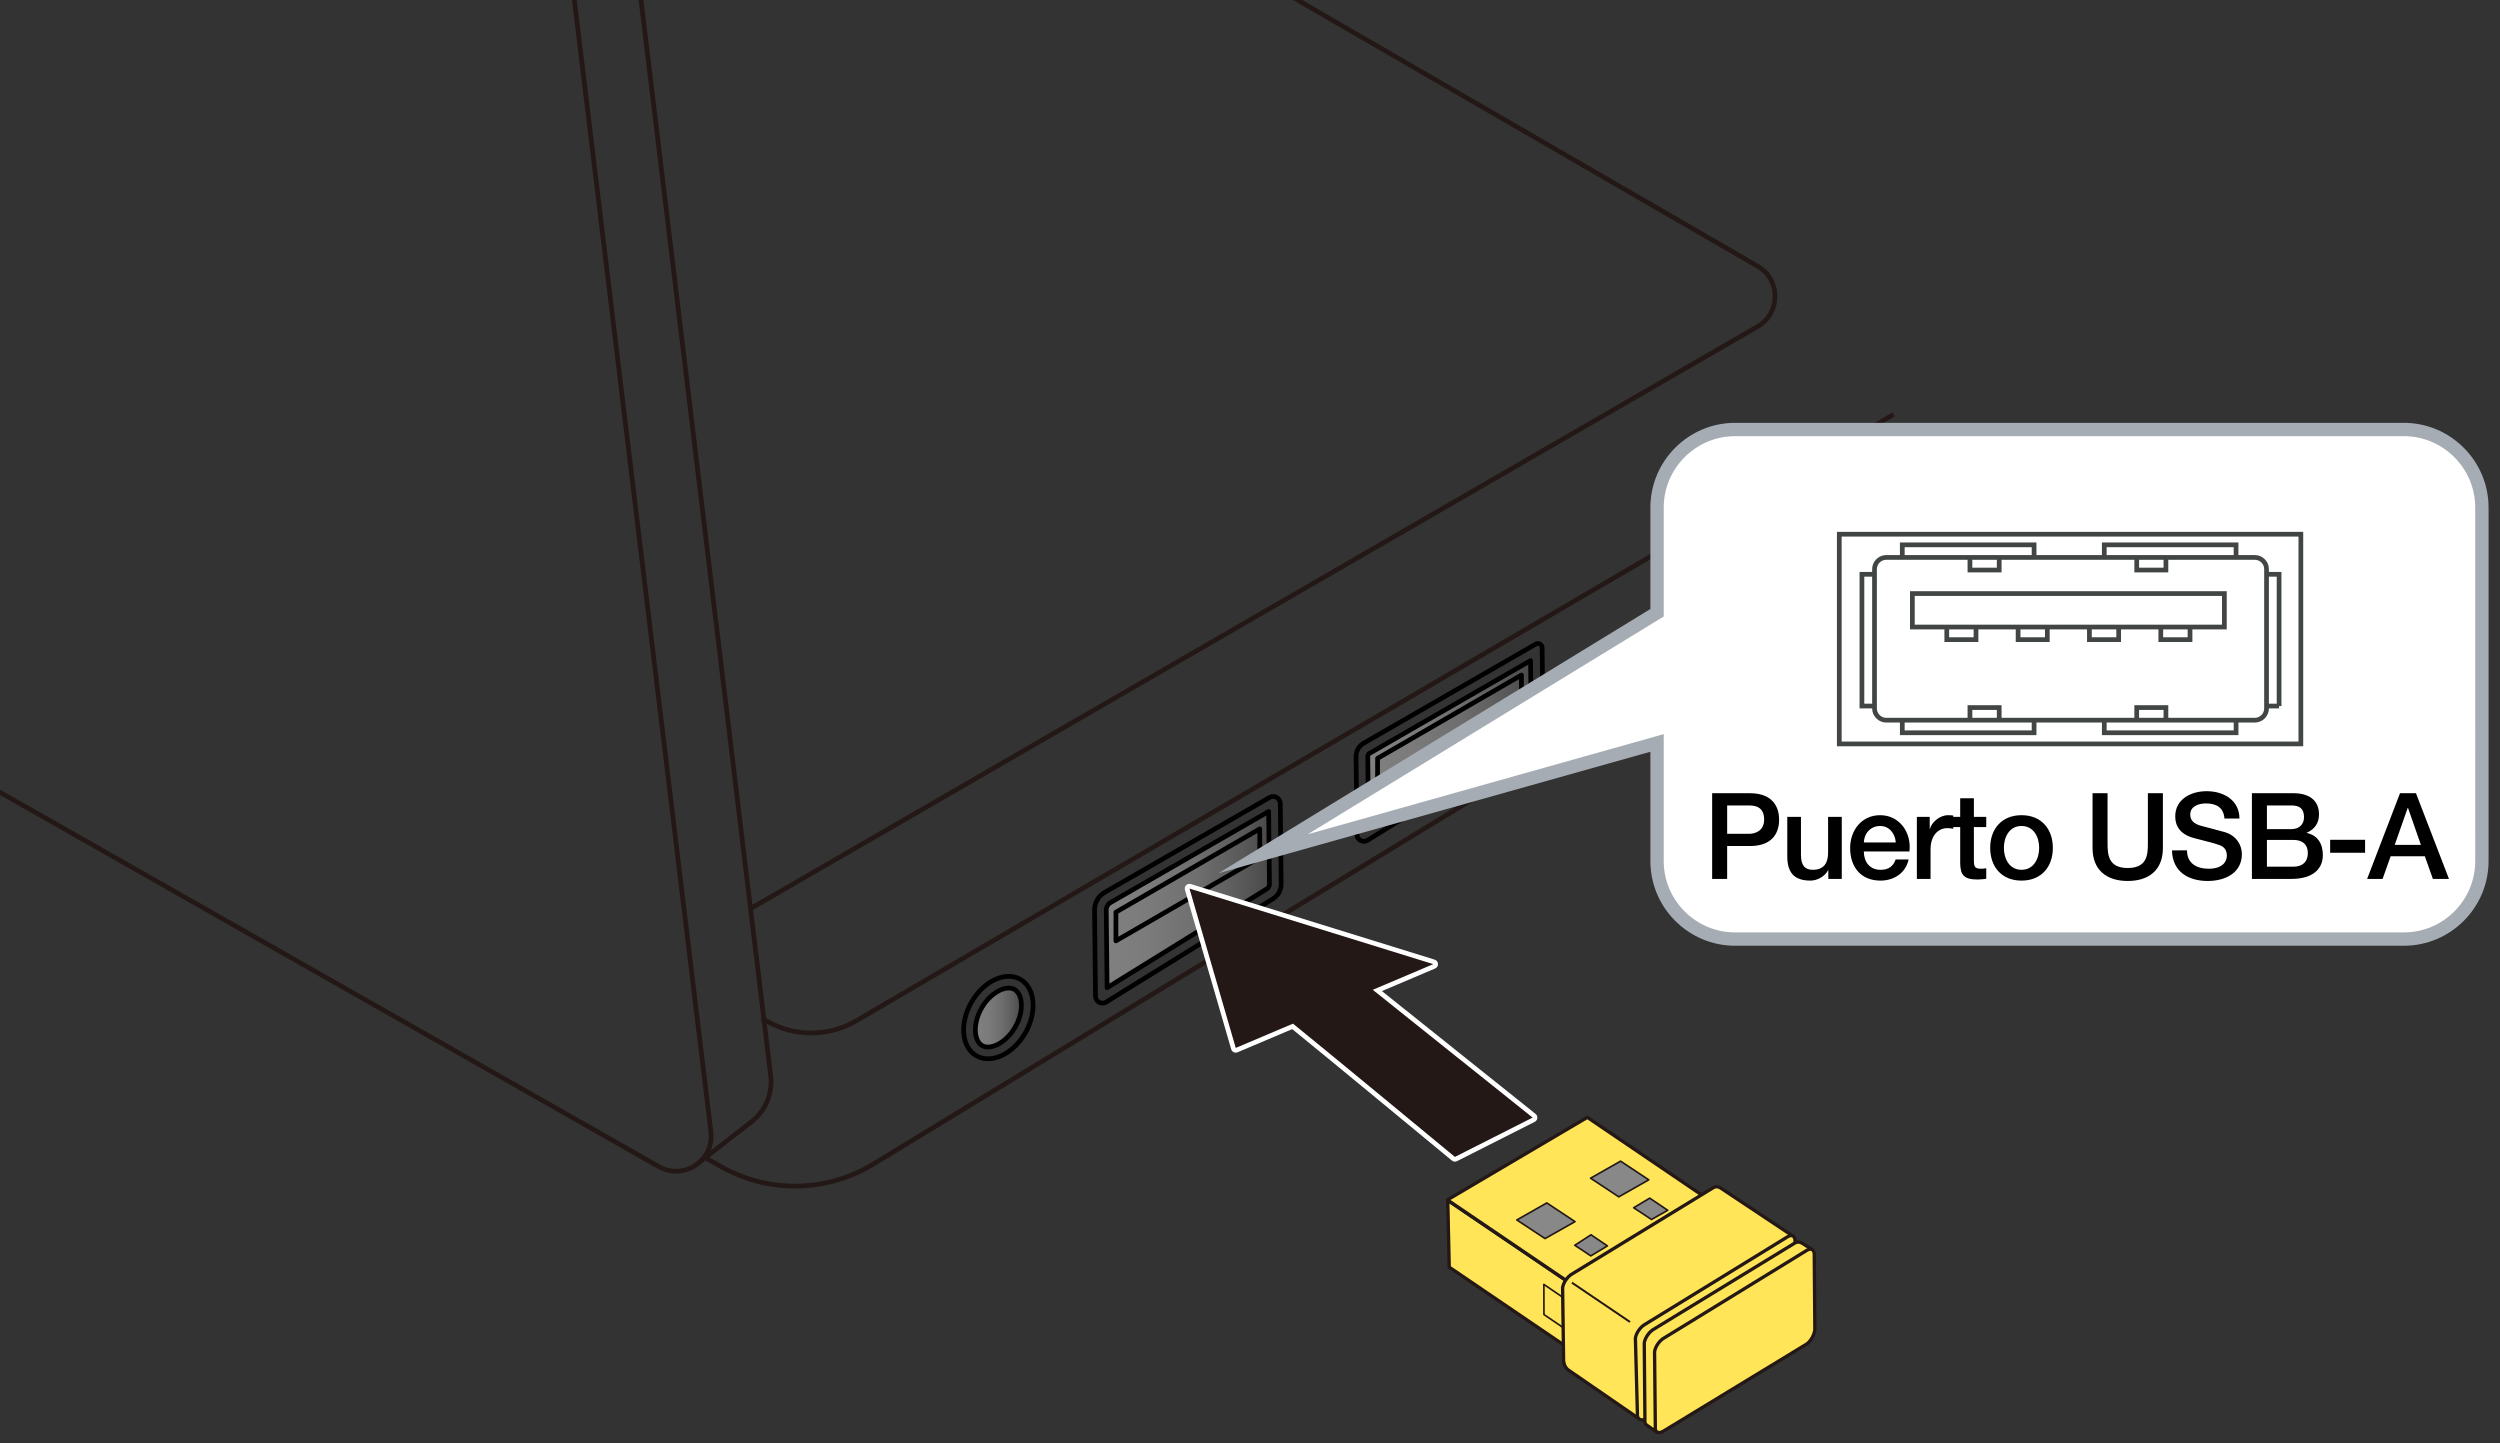 <?xml version="1.0" encoding="utf-8"?>
<!-- Generator: Adobe Illustrator 27.8.1, SVG Export Plug-In . SVG Version: 6.00 Build 0)  -->
<svg version="1.1" xmlns="http://www.w3.org/2000/svg" xmlns:xlink="http://www.w3.org/1999/xlink" x="0px" y="0px"
	 viewBox="0 0 375 216.458" enable-background="new 0 0 375 216.458" xml:space="preserve">
<rect x="0" y="0" width="375" height="216.458" fill="#333333" stroke="none"/>
<g id="レイヤー_1">
	<linearGradient id="SVGID_1_" gradientUnits="userSpaceOnUse" x1="166.065" y1="134.94" x2="190.298" y2="134.94">
		<stop  offset="0" style="stop-color:#808080"/>
		<stop  offset="0.269" style="stop-color:#7B7B7B"/>
		<stop  offset="0.547" style="stop-color:#6F6F6F"/>
		<stop  offset="0.829" style="stop-color:#5A5A5A"/>
		<stop  offset="1" style="stop-color:#4A4A4A"/>
	</linearGradient>
	<path fill="url(#SVGID_1_)" d="M166.29,135.61c0.058-0.05,24.008-13.888,24.008-13.888v11.32l-24.233,15.116V135.95L166.29,135.61z
		"/>
	
		<linearGradient id="SVGID_00000149365241958212098080000009469411364389564339_" gradientUnits="userSpaceOnUse" x1="205.165" y1="111.602" x2="229.587" y2="111.602">
		<stop  offset="0" style="stop-color:#808080"/>
		<stop  offset="0.269" style="stop-color:#7B7B7B"/>
		<stop  offset="0.547" style="stop-color:#6F6F6F"/>
		<stop  offset="0.829" style="stop-color:#5A5A5A"/>
		<stop  offset="1" style="stop-color:#4A4A4A"/>
	</linearGradient>
	<polygon fill="url(#SVGID_00000149365241958212098080000009469411364389564339_)" points="205.165,113.178 229.586,99.317 
		229.586,108.721 205.281,123.888 	"/>
	
		<linearGradient id="SVGID_00000029751956388596586350000009489543028484223136_" gradientUnits="userSpaceOnUse" x1="146.362" y1="152.589" x2="153.239" y2="152.589">
		<stop  offset="0" style="stop-color:#808080"/>
		<stop  offset="0.269" style="stop-color:#7B7B7B"/>
		<stop  offset="0.547" style="stop-color:#6F6F6F"/>
		<stop  offset="0.829" style="stop-color:#5A5A5A"/>
		<stop  offset="1" style="stop-color:#4A4A4A"/>
	</linearGradient>
	<path fill="url(#SVGID_00000029751956388596586350000009489543028484223136_)" d="M147.51,156.92c0,0-1.881-1.158-0.826-4.508
		c1.055-3.35,3.733-4.673,5.15-4.208c1.418,0.465,1.961,3.536,0.689,5.391C151.25,155.45,149.644,157.651,147.51,156.92z"/>
	
		<path fill="none" stroke="#000000" stroke-width="0.709" stroke-linecap="round" stroke-linejoin="round" stroke-miterlimit="10" d="
		M190.437,119.614l-24.747,14.257c-0.944,0.544-1.521,1.555-1.509,2.645l0.142,12.919c0.009,0.814,0.904,1.306,1.596,0.878
		l25.02-15.485c0.776-0.48,1.245-1.332,1.234-2.245l-0.133-12.054C192.032,119.711,191.146,119.205,190.437,119.614z"/>
	
		<path fill="none" stroke="#000000" stroke-width="0.709" stroke-linecap="round" stroke-linejoin="round" stroke-miterlimit="10" d="
		M165.937,136.496c-0.005-0.454,0.236-0.877,0.63-1.105l23.731-13.669l0.121,10.882c0.003,0.294-0.151,0.575-0.403,0.73
		l-23.95,14.824L165.937,136.496z"/>
	
		<path fill="none" stroke="#000000" stroke-width="0.709" stroke-linecap="round" stroke-linejoin="round" stroke-miterlimit="10" d="
		M203.409,113.487l0.129,11.678c0.009,0.815,0.904,1.307,1.597,0.878l25.093-15.53c0.763-0.472,1.224-1.31,1.214-2.207
		l-0.123-11.141c-0.005-0.491-0.537-0.794-0.963-0.549l-25.802,14.865C203.838,111.893,203.4,112.66,203.409,113.487z"/>
	
		<path fill="none" stroke="#000000" stroke-width="0.709" stroke-linecap="round" stroke-linejoin="round" stroke-miterlimit="10" d="
		M205.165,113.468c-0.002-0.192,0.1-0.369,0.264-0.464l24.155-13.915l0.103,9.238c0.002,0.278-0.144,0.544-0.382,0.692
		l-24.024,14.869L205.165,113.468z"/>
	
		<ellipse transform="matrix(0.5 -0.866 0.866 0.5 -57.305 206.01)" fill="none" stroke="#000000" stroke-width="0.709" stroke-linecap="round" stroke-linejoin="round" stroke-miterlimit="10" cx="149.758" cy="152.633" rx="6.615" ry="4.651"/>
	
		<path fill="none" stroke="#000000" stroke-width="0.709" stroke-linecap="round" stroke-linejoin="round" stroke-miterlimit="10" d="
		M148.206,157.061c-0.329,0-0.624-0.075-0.877-0.22c-0.765-0.442-0.961-1.416-1.009-1.958c-0.103-1.147,0.237-2.495,0.931-3.699
		c1.183-2.047,2.933-2.981,4.059-2.981c0.329,0,0.624,0.075,0.877,0.22c1.186,0.686,1.509,3.176,0.079,5.657
		C151.083,156.127,149.331,157.061,148.206,157.061z"/>
	
		<path fill="none" stroke="#000000" stroke-width="0.709" stroke-linecap="round" stroke-linejoin="round" stroke-miterlimit="10" d="
		M167.388,141.13c0-0.315,0-4.305,0-4.305l21.578-12.495v4.305L167.388,141.13z"/>
	
		<path fill="none" stroke="#000000" stroke-width="0.709" stroke-linecap="round" stroke-linejoin="round" stroke-miterlimit="10" d="
		M206.637,118.059c0-0.315,0-4.305,0-4.305l21.578-12.495v4.305L206.637,118.059z"/>
	<path fill="none" stroke="#231815" stroke-width="0.709" stroke-miterlimit="10" d="M86.059-0.768l20.577,170.544
		c0.518,4.292-4.07,7.344-7.829,5.209l-112.053-63.666"/>
	<path fill="none" stroke="#231815" stroke-width="0.709" stroke-miterlimit="10" d="M96.056-0.768l19.547,162.124
		c0.317,2.631-0.758,5.238-2.839,6.88l-7.75,6.007"/>
	<path fill="none" stroke="#231815" stroke-width="0.709" stroke-miterlimit="10" d="M284.048,62.158l-155.621,90.967
		c-4.406,2.575-9.894,2.413-14.14-0.417"/>
	<path fill="none" stroke="#231815" stroke-width="0.709" stroke-miterlimit="10" d="M284.048,81.429l-153.072,93.198
		c-6.989,4.255-15.735,4.389-22.85,0.349l-2.269-1.288"/>
	<path fill="none" stroke="#231815" stroke-width="0.709" stroke-miterlimit="10" d="M193.297-0.768l70.357,40.71
		c3.474,2.01,3.472,7.025-0.002,9.033l-151.07,87.317"/>
	<g>
		<path fill="#231815" d="M218.234,173.892c-0.081,0-0.161-0.028-0.226-0.082c-0.2-0.165-19.771-16.35-24.12-19.853l-8.389,3.558
			c-0.045,0.019-0.092,0.028-0.139,0.028c-0.052,0-0.104-0.012-0.152-0.035c-0.091-0.043-0.16-0.124-0.188-0.221l-6.939-23.906
			c-0.037-0.125-0.001-0.26,0.092-0.352c0.067-0.066,0.156-0.102,0.248-0.102c0.035,0,0.07,0.005,0.104,0.016l36.571,11.337
			c0.143,0.044,0.242,0.172,0.249,0.321c0.008,0.148-0.078,0.286-0.215,0.344l-8.532,3.619l23.518,18.795
			c0.094,0.075,0.144,0.193,0.131,0.313c-0.013,0.12-0.085,0.225-0.192,0.28l-11.661,5.898
			C218.344,173.879,218.289,173.892,218.234,173.892z"/>
		<path fill="#FFFFFF" d="M178.422,133.284l36.571,11.337l-9.079,3.851l23.981,19.167l-11.661,5.898c0,0-20.25-16.746-24.289-19.989
			l-8.584,3.641L178.422,133.284 M178.422,132.575c-0.183,0-0.362,0.071-0.497,0.203c-0.186,0.183-0.257,0.453-0.184,0.703
			l6.939,23.906c0.056,0.195,0.193,0.356,0.376,0.443c0.096,0.046,0.2,0.069,0.304,0.069c0.094,0,0.188-0.019,0.277-0.056
			l8.194-3.476c4.655,3.759,23.754,19.554,23.952,19.717c0.13,0.107,0.29,0.163,0.452,0.163c0.109,0,0.219-0.025,0.32-0.076
			l11.661-5.898c0.215-0.109,0.36-0.32,0.385-0.56c0.025-0.24-0.074-0.476-0.262-0.626l-23.053-18.425l7.984-3.387
			c0.274-0.116,0.446-0.391,0.431-0.688c-0.015-0.297-0.214-0.553-0.498-0.641l-36.571-11.337
			C178.563,132.586,178.492,132.575,178.422,132.575L178.422,132.575z"/>
	</g>
	<path fill="#FFFFFF" d="M360.585,64.427H260.254c-6.427,0-11.694,5.263-11.694,11.691v15.794l-59.084,36.146l59.084-16.619v17.733
		c0,6.434,5.267,11.69,11.694,11.69h100.331c6.434,0,11.698-5.256,11.698-11.69V76.117C372.283,69.69,367.02,64.427,360.585,64.427"
		/>
	<path fill="none" stroke="#A6ACB3" stroke-width="2" stroke-miterlimit="10" d="M360.585,64.427H260.254
		c-6.427,0-11.694,5.263-11.694,11.691v15.794l-59.084,36.146l59.084-16.619v17.733c0,6.434,5.267,11.69,11.694,11.69h100.331
		c6.434,0,11.698-5.256,11.698-11.69V76.117C372.283,69.69,367.02,64.427,360.585,64.427z"/>
	<g>
		<path d="M256.823,118.983h5.672c3.673,0,4.375,2.377,4.375,3.979c0,1.602-0.702,3.943-4.375,3.943h-3.421v4.934h-2.251V118.983z
			 M259.074,125.069h3.295c1.008,0,2.251-0.504,2.251-2.125c0-1.692-1.026-2.125-2.215-2.125h-3.331V125.069z"/>
		<path d="M276.266,131.839h-2.017v-1.296h-0.036c-0.504,0.936-1.62,1.548-2.646,1.548c-2.449,0-3.476-1.206-3.476-3.655v-5.906
			h2.053v5.708c0,1.639,0.648,2.233,1.782,2.233c1.711,0,2.287-1.099,2.287-2.539v-5.401h2.053V131.839z"/>
		<path d="M279.575,127.716c0,1.458,0.792,2.755,2.503,2.755c1.206,0,1.908-0.522,2.269-1.549h1.944
			c-0.432,2.035-2.196,3.169-4.213,3.169c-2.935,0-4.556-2.017-4.556-4.897c0-2.646,1.729-4.916,4.502-4.916
			c2.935,0,4.735,2.647,4.393,5.438H279.575z M284.365,126.365c-0.091-1.296-0.937-2.467-2.341-2.467
			c-1.423,0-2.396,1.081-2.449,2.467H284.365z"/>
		<path d="M287.531,122.53h1.927v1.8h0.036c0.234-0.99,1.477-2.053,2.719-2.053c0.486,0,0.576,0.036,0.774,0.054v1.98
			c-0.288-0.054-0.595-0.09-0.883-0.09c-1.386,0-2.521,1.116-2.521,3.187v4.429h-2.053V122.53z"/>
		<path d="M292.48,122.53h1.549v-2.791h2.053v2.791h1.854v1.53h-1.854v4.97c0,0.846,0.072,1.278,0.99,1.278
			c0.288,0,0.576,0,0.864-0.072v1.584c-0.45,0.054-0.882,0.108-1.332,0.108c-2.161,0-2.521-0.828-2.575-2.376v-5.492h-1.549V122.53z
			"/>
		<path d="M298.529,127.175c0-2.827,1.729-4.897,4.699-4.897s4.699,2.071,4.699,4.897c0,2.863-1.729,4.916-4.699,4.916
			S298.529,130.038,298.529,127.175z M305.875,127.175c0-1.602-0.81-3.277-2.646-3.277s-2.646,1.675-2.646,3.277
			c0,1.621,0.81,3.295,2.646,3.295S305.875,128.796,305.875,127.175z"/>
		<path d="M313.883,118.983h2.25v7.49c0,1.729,0.108,3.727,3.025,3.727s3.024-1.999,3.024-3.727v-7.49h2.251v8.229
			c0,3.295-2.106,4.934-5.275,4.934s-5.275-1.639-5.275-4.934V118.983z"/>
		<path d="M328.05,127.554c0,1.962,1.459,2.755,3.259,2.755c1.98,0,2.719-0.99,2.719-1.945c0-0.99-0.54-1.386-1.062-1.584
			c-0.919-0.342-2.053-0.576-3.836-1.062c-2.214-0.576-2.845-1.926-2.845-3.259c0-2.593,2.377-3.781,4.699-3.781
			c2.665,0,4.934,1.423,4.934,4.105h-2.25c-0.126-1.657-1.207-2.269-2.773-2.269c-1.044,0-2.358,0.378-2.358,1.674
			c0,0.918,0.612,1.386,1.53,1.657c0.198,0.054,3.043,0.792,3.709,0.99c1.675,0.522,2.503,1.908,2.503,3.277
			c0,2.881-2.575,4.033-5.113,4.033c-2.935,0-5.312-1.404-5.366-4.591H328.05z"/>
		<path d="M337.787,118.983h6.248c2.305,0,3.817,1.044,3.817,3.187c0,1.296-0.666,2.233-1.837,2.737v0.036
			c1.585,0.342,2.413,1.566,2.413,3.313c0,2.017-1.404,3.583-4.735,3.583h-5.906V118.983z M340.038,124.367h3.673
			c1.08,0,1.891-0.63,1.891-1.783c0-1.296-0.666-1.765-1.891-1.765h-3.673V124.367z M340.038,130.002h3.979
			c1.368,0,2.16-0.738,2.16-2.035c0-1.278-0.792-1.98-2.16-1.98h-3.979V130.002z"/>
		<path d="M349.522,125.969h5.24v1.944h-5.24V125.969z"/>
		<path d="M360,118.983h2.395l4.951,12.856h-2.412l-1.207-3.403h-5.131l-1.207,3.403h-2.322L360,118.983z M359.208,126.726h3.925
			l-1.927-5.528h-0.054L359.208,126.726z"/>
	</g>
	<path fill="none" stroke="#414644" stroke-width="0.709" d="M286.855,94.057v-5.021h46.801v5.021H286.855z M286.855,94.057
		 M320.507,108.028v-1.89h4.381v1.89H320.507z M320.507,108.028 M295.492,108.028v-1.89h4.388v1.89H295.492z M295.492,108.028
		 M315.642,109.911v-1.89h19.769v1.89H315.642z M315.642,109.911 M285.343,109.911v-1.89h19.769v1.89H285.343z M285.343,109.911
		 M324.888,85.505v-1.893h-4.381v1.893H324.888z M324.888,85.505 M328.503,95.947v-1.89h-4.384v1.89H328.503z M328.503,95.947
		 M317.799,95.947v-1.89h-4.388v1.89H317.799z M317.799,95.947 M307.097,95.947v-1.89h-4.381v1.89H307.097z M307.097,95.947
		 M296.4,95.947v-1.89h-4.384v1.89H296.4z M296.4,95.947 M299.88,85.505v-1.893h-4.388v1.893H299.88z M299.88,85.505
		 M335.407,83.612v-1.89h-19.765v1.89H335.407z M335.407,83.612 M341.863,105.908V86.142h-1.883v19.765H341.863z M341.863,105.908
		 M281.176,105.908V86.142h-1.886v19.765H281.176z M281.176,105.908 M305.112,83.612v-1.89h-19.769v1.89H305.112z M305.112,83.612
		 M339.98,106.267c0,0.964-0.793,1.762-1.758,1.762h-55.285c-0.961,0-1.762-0.797-1.762-1.762v-20.9
		c0-0.964,0.801-1.754,1.762-1.754h55.285c0.964,0,1.758,0.79,1.758,1.754V106.267z"/>
	<path fill="none" stroke="#414644" stroke-width="0.709" d="M275.894,111.587V80.132h69.235v31.456H275.894z M275.894,111.587"/>
	<g>
		<g>
			<polygon fill="#FFE557" stroke="#231815" stroke-width="0.5" stroke-linejoin="round" points="237.482,203.727 217.386,190.075 
				217.162,180.059 236.979,193.478 			"/>
			<polygon fill="#FFE557" stroke="#231815" stroke-width="0.5" stroke-linejoin="round" points="217.114,179.982 237.355,193.719 
				259.353,182.022 238.099,167.604 			"/>
			<polygon fill="#888888" stroke="#231815" stroke-width="0.25" stroke-linejoin="round" points="242.816,179.528 238.588,176.726 
				243.085,174.173 247.312,176.975 			"/>
			<polygon fill="#888888" stroke="#231815" stroke-width="0.25" stroke-linejoin="round" points="231.754,185.787 227.524,182.991 
				232.02,180.438 236.251,183.245 			"/>
			<polygon fill="#888888" stroke="#231815" stroke-width="0.25" stroke-linejoin="round" points="238.616,188.385 241.106,186.883 
				238.65,185.217 236.219,186.79 			"/>
			<polygon fill="#888888" stroke="#231815" stroke-width="0.25" stroke-linejoin="round" points="247.457,179.722 245.051,181.162 
				247.722,182.923 250.158,181.542 			"/>
			<polygon fill="none" stroke="#231815" stroke-width="0.25" stroke-linejoin="round" points="234.954,199.469 231.591,197.179 
				231.579,192.662 234.939,194.952 			"/>
		</g>
		<g>
			<g>
				<path fill="#FFE557" stroke="#231815" stroke-width="0.5" stroke-linejoin="round" d="M269.034,185.476l-10.98-7.304
					c-0.348-0.194-0.697-0.251-1.123,0.016l-21.045,12.864c-0.709,0.367-1.379,1.311-1.494,2.096l0.144,10.549
					c-0.046,0.402,0.042,1.356,0.761,1.836l10.527,7.244C245.654,211.037,269.044,185.602,269.034,185.476z"/>
				<path fill="#FFE557" stroke="#231815" stroke-width="0.5" stroke-linejoin="round" d="M245.31,200.735
					c0.103-0.79,0.775-1.735,1.492-2.109l21.348-13.115c0.669-0.407,1.158-0.077,1.109,0.749l0.495,10.873
					c-0.058,0.82-0.275,2.49-0.935,2.905l-21.911,12.787c-0.725,0.379-1.395,0.046-1.295-0.747L245.31,200.735z"/>
			</g>
			
				<line fill="none" stroke="#231815" stroke-width="0.3" stroke-linejoin="round" x1="244.498" y1="198.295" x2="235.786" y2="192.401"/>
			<g>
				<path fill="#FFE557" stroke="#231815" stroke-width="0.5" stroke-linejoin="round" d="M271.844,187.464l-1.417-0.923
					c-0.468-0.269-0.817-0.327-1.243-0.059l-21.052,12.859c-0.709,0.367-1.379,1.311-1.494,2.096l0.101,11.483
					c-0.046,0.402,0.039,0.68,0.236,0.822l1.598,1.116C249.411,213.99,271.734,187.514,271.844,187.464z"/>
				<path fill="#FFE557" stroke="#231815" stroke-width="0.5" stroke-linejoin="round" d="M248.184,202.769
					c0.103-0.79,0.775-1.735,1.492-2.109l21.355-13.111c0.669-0.407,1.158-0.077,1.109,0.749l0.087,11.111
					c-0.058,0.82-0.633,1.823-1.294,2.239l-21.518,13.083c-0.725,0.379-1.217,0.047-1.117-0.746L248.184,202.769z"/>
			</g>
		</g>
	</g>
</g>
<g id="編集モード">
	<g>
	</g>
	<g>
	</g>
	<g>
	</g>
	<g>
	</g>
	<g>
	</g>
	<g>
	</g>
</g>
</svg>

